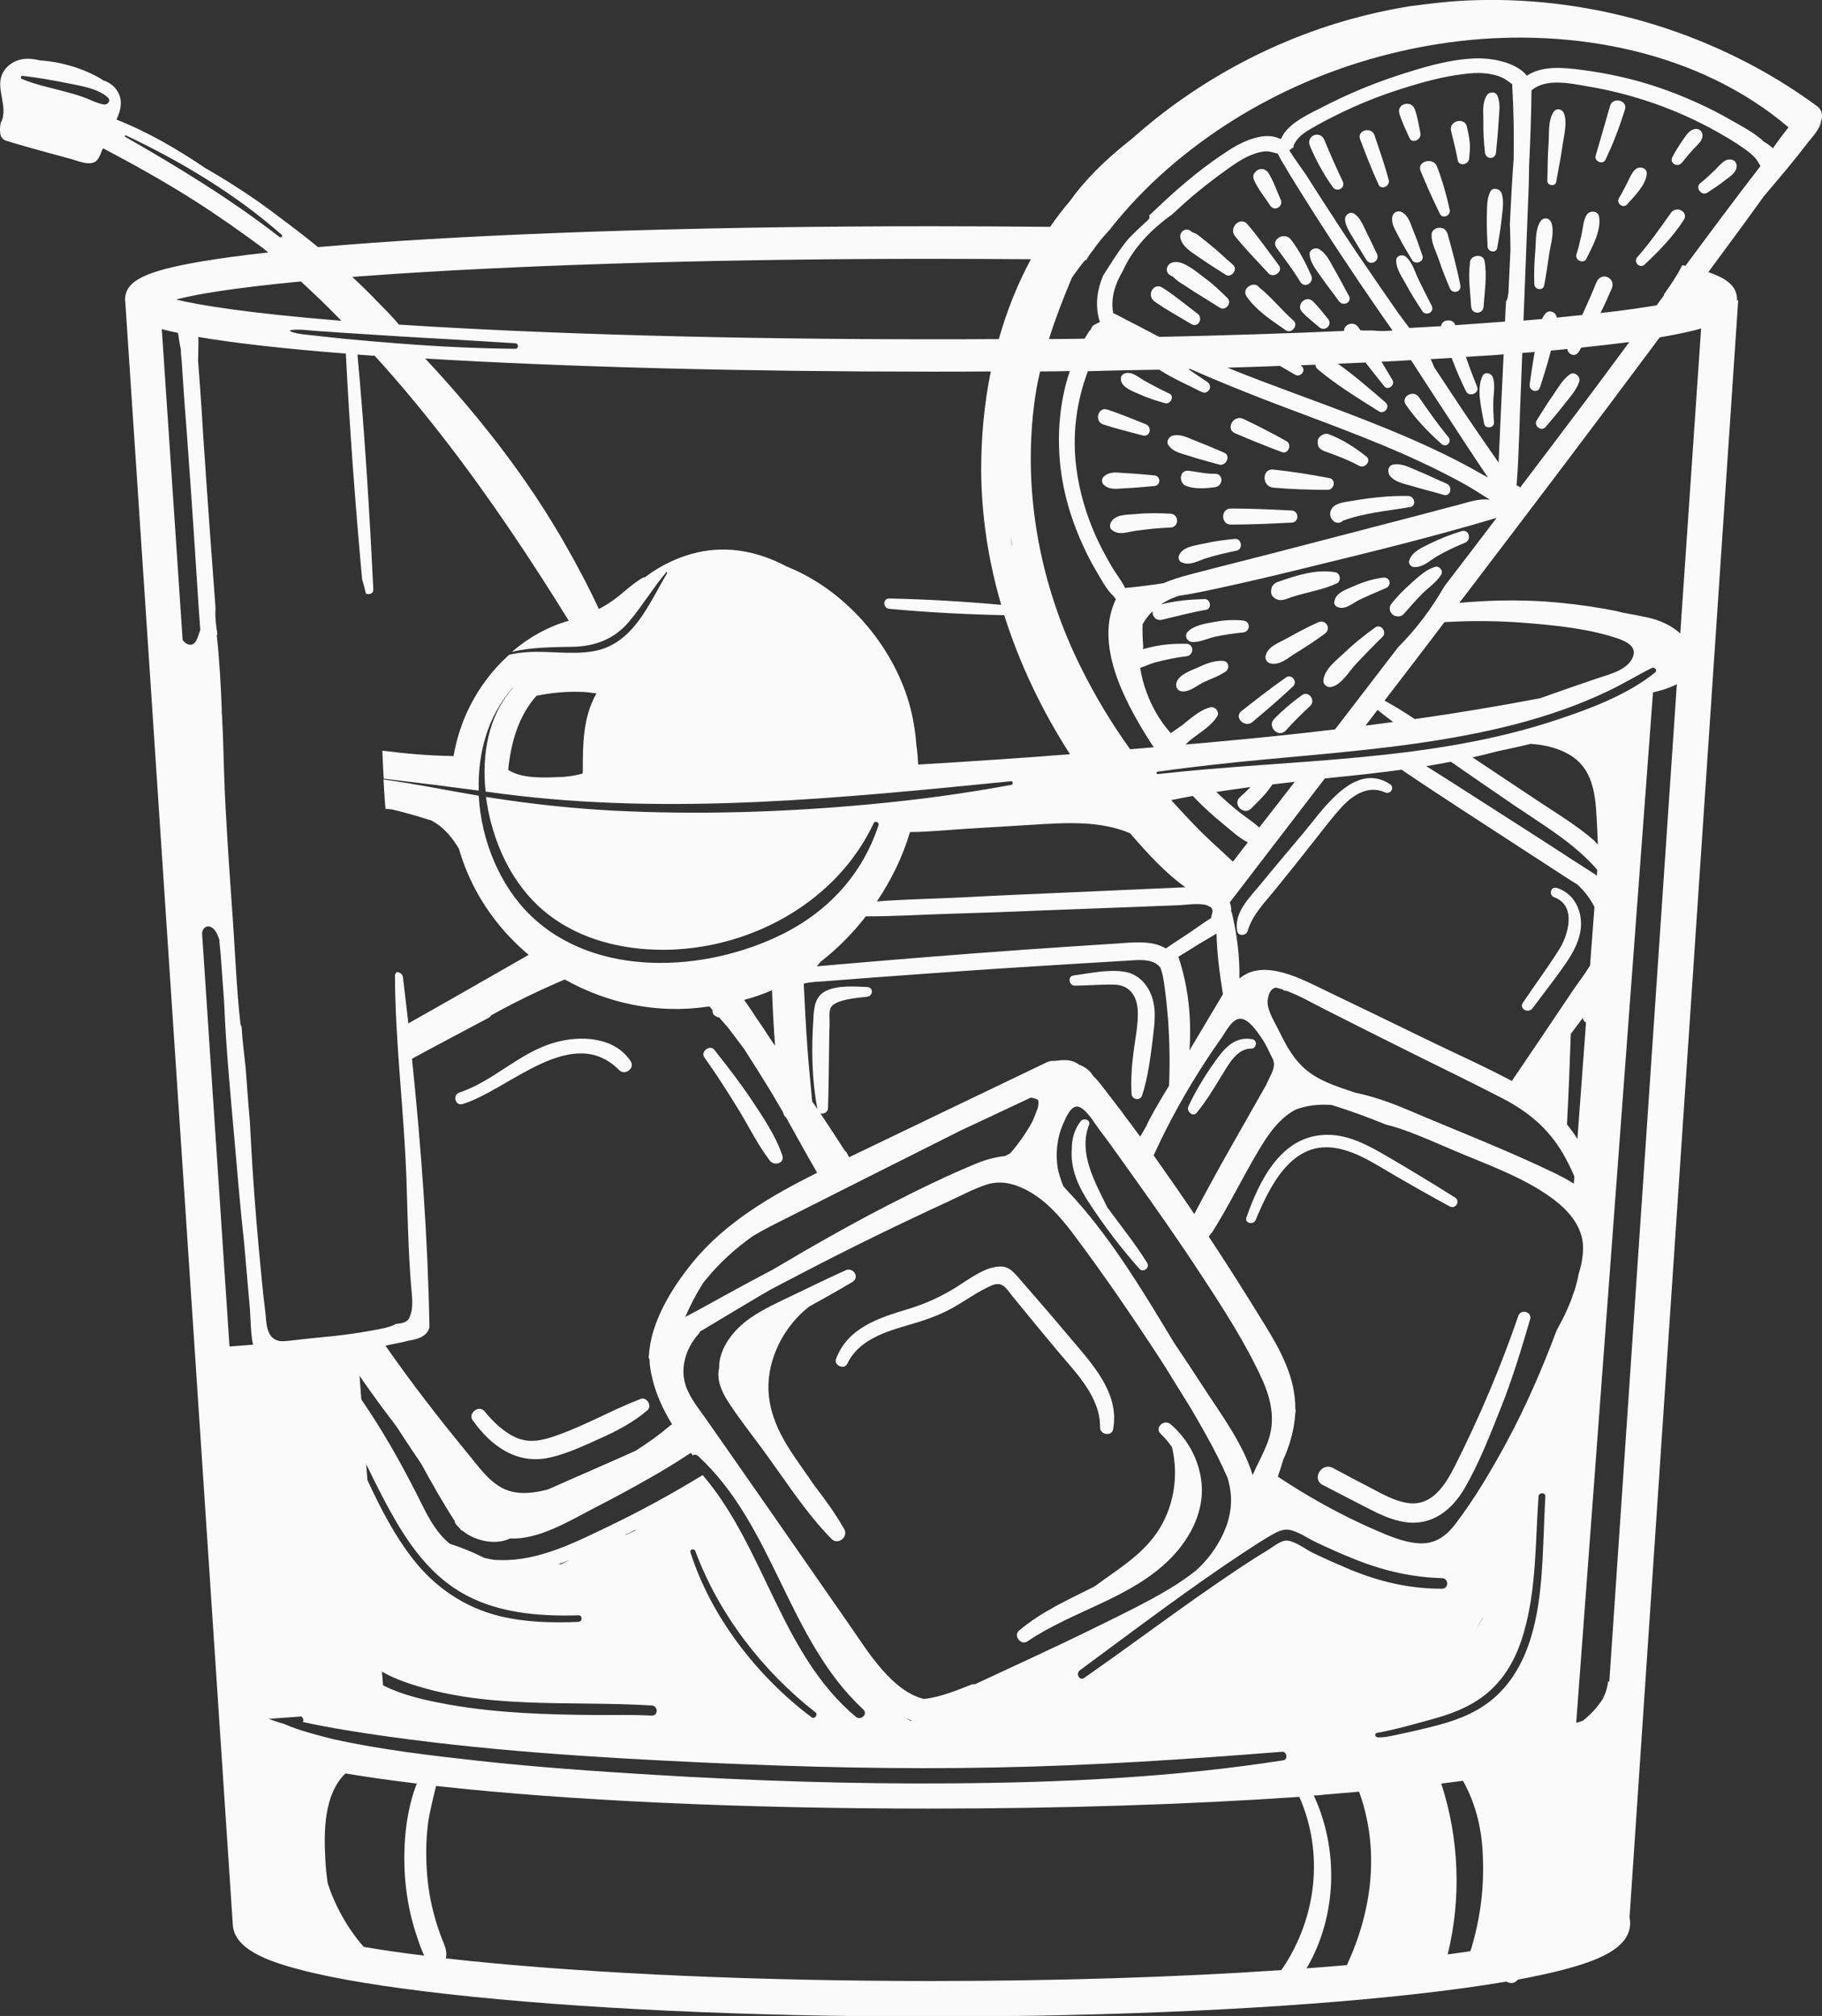 <?xml version="1.0" encoding="UTF-8"?> <svg xmlns="http://www.w3.org/2000/svg" width="141" height="156" viewBox="0 0 141 156" fill="none"><rect x="0" y="0" width="141" height="156" fill="#333333" stroke="none"/><g clip-path="url(#clip0_972_87)"><path d="M30.317 61.192C30.301 61.192 30.301 61.176 30.317 61.176C30.333 61.176 30.333 61.192 30.317 61.192Z" fill="#FAFAFA"></path><path d="M21.364 103.923C21.643 107.689 21.938 111.455 22.218 115.221C22.497 118.956 22.791 122.706 23.071 126.442C23.226 128.563 23.397 130.684 23.552 132.805" stroke="#FAFAFA" stroke-width="12.502" stroke-miterlimit="10"></path><path d="M65.442 98.297C64.077 98.912 62.727 99.573 61.377 100.219C60.26 100.757 59.096 101.279 58.072 101.986C56.8 102.862 55.621 104.323 55.652 105.86C55.45 106.736 55.807 107.612 56.304 108.396C57.095 109.641 58.026 110.809 58.895 111.993C60.648 114.36 62.277 116.973 64.341 119.079C64.837 119.601 65.675 118.94 65.334 118.326C64.666 117.157 63.875 116.051 63.037 114.975C61.47 112.638 59.578 110.517 59.469 107.535C59.391 105.122 60.679 102.601 62.634 101.095C63.751 100.48 64.884 99.85 65.985 99.189C66.544 98.835 66.032 98.036 65.442 98.297Z" fill="#FAFAFA"></path><path d="M90.592 110.21C90.064 109.78 89.32 110.487 89.832 110.963C90.157 111.27 90.452 111.624 90.701 111.993C91.243 114.268 90.825 116.758 89.475 118.679C88.249 120.432 86.387 121.508 84.696 122.768C82.679 123.782 80.6 124.705 78.862 126.18C78.397 126.565 79.002 127.364 79.514 127.01C83.098 124.582 87.659 123.659 90.716 120.462C92.035 119.064 92.997 117.296 93.012 115.344C93.012 113.392 92.081 111.486 90.592 110.21Z" fill="#FAFAFA"></path><path d="M60.539 89.397C60.012 87.86 59.066 86.477 58.181 85.14C57.281 83.787 56.288 82.511 55.28 81.236C54.938 80.805 54.194 81.374 54.504 81.82C55.419 83.095 56.273 84.433 57.095 85.77C57.917 87.107 58.616 88.552 59.562 89.797C59.903 90.258 60.757 90.028 60.539 89.397Z" fill="#FAFAFA"></path><path d="M49.57 108.258C47.352 109.103 45.304 110.302 43.054 111.086C41.983 111.47 40.944 111.716 39.858 111.209C38.911 110.763 38.136 109.995 37.484 109.195C37.065 108.688 36.196 109.364 36.569 109.887C37.981 111.885 39.982 113.361 42.542 112.792C43.845 112.5 45.133 111.901 46.359 111.347C47.678 110.763 48.981 110.087 50.082 109.149C50.501 108.811 50.067 108.058 49.57 108.258Z" fill="#FAFAFA"></path><path d="M107.55 60.669C104.819 58.901 102.368 62.667 100.925 64.389C99.808 65.726 98.675 67.048 97.574 68.401C96.72 69.446 95.479 70.584 95.743 72.044C95.82 72.474 96.441 72.413 96.55 72.044C96.938 70.737 97.93 69.784 98.768 68.739C99.622 67.694 100.459 66.633 101.297 65.573C102.104 64.573 102.864 63.528 103.718 62.575C104.571 61.607 105.828 60.7 107.177 61.315C107.612 61.515 107.969 60.931 107.55 60.669Z" fill="#FAFAFA"></path><path d="M120.474 68.708C120.008 68.57 119.822 69.262 120.272 69.431C122.01 70.061 121.389 72.305 120.675 73.442C119.791 74.857 118.783 76.209 117.852 77.593C117.541 78.069 118.271 78.453 118.596 78.023C119.31 77.07 120.039 76.132 120.737 75.164C121.343 74.319 121.963 73.442 122.227 72.413C122.63 70.937 122.056 69.2 120.474 68.708Z" fill="#FAFAFA"></path><path d="M112.608 92.672C110.901 91.596 109.179 90.55 107.441 89.536C105.998 88.691 104.4 87.784 102.663 87.814C99.125 87.861 97.465 91.365 96.457 94.209C96.301 94.654 96.984 94.823 97.17 94.409C98.287 91.749 100.009 88.137 103.562 88.875C105.083 89.182 106.417 90.074 107.736 90.842C109.21 91.703 110.699 92.549 112.204 93.363C112.654 93.594 113.027 92.933 112.608 92.672Z" fill="#FAFAFA"></path><path d="M96.922 80.421C95.805 80.206 95.029 80.821 94.377 81.666C93.462 82.865 92.609 84.248 91.973 85.601C91.787 85.985 92.314 86.493 92.624 86.093C93.369 85.171 93.99 84.141 94.61 83.126C95.091 82.342 95.743 81.128 96.829 81.143C97.232 81.159 97.341 80.498 96.922 80.421Z" fill="#FAFAFA"></path><path d="M89.04 76.87C88.668 76.01 87.954 75.333 87.008 75.195C85.751 74.995 84.324 75.318 83.067 75.487C82.602 75.548 82.726 76.271 83.176 76.271C84.2 76.271 85.224 76.163 86.248 76.194C87.427 76.225 87.985 77.085 88.047 78.177C88.094 79.237 87.861 80.344 87.722 81.405C87.582 82.496 87.504 83.557 87.567 84.648C87.597 85.109 88.249 85.217 88.389 84.756C88.839 83.357 89.009 81.958 89.196 80.513C89.335 79.299 89.552 78.023 89.04 76.87Z" fill="#FAFAFA"></path><path d="M88.777 97.729C87.846 96.222 86.729 94.854 85.689 93.425C84.727 91.457 83.439 89.228 84.277 87.046C84.432 86.646 83.843 86.477 83.626 86.769C83.129 87.415 82.943 88.153 82.943 88.906C82.819 90.443 83.455 91.842 84.324 93.148C85.472 94.885 86.775 96.622 88.171 98.174C88.466 98.528 89.009 98.098 88.777 97.729Z" fill="#FAFAFA"></path><path d="M121.032 8.777C120.893 8.423 120.443 8.331 120.225 8.669C119.776 9.33 119.9 10.36 119.838 11.144C119.76 12.097 119.776 13.034 119.744 13.988C119.729 14.372 120.365 14.464 120.427 14.08C120.582 13.204 120.768 12.328 120.893 11.436C120.986 10.652 121.327 9.53 121.032 8.777Z" fill="#FAFAFA"></path><path d="M124.601 8.177C124.244 9.469 123.856 10.76 123.484 12.051C123.359 12.481 124.042 12.789 124.244 12.358C124.849 11.098 125.33 9.822 125.749 8.485C125.997 7.778 124.818 7.455 124.601 8.177Z" fill="#FAFAFA"></path><path d="M126.571 13.096C126.261 13.357 126.09 13.834 125.904 14.187C125.702 14.572 125.516 14.971 125.283 15.34C125.051 15.725 125.609 16.17 125.919 15.817C126.478 15.171 127.362 14.341 127.44 13.45C127.471 12.973 126.881 12.835 126.571 13.096Z" fill="#FAFAFA"></path><path d="M131.753 10.452C131.738 10.206 131.551 9.976 131.272 9.976C130.745 9.991 130.465 10.498 130.186 10.898C129.907 11.298 129.659 11.713 129.426 12.143C129.162 12.65 129.845 13.004 130.171 12.573C130.45 12.22 130.745 11.882 131.039 11.543C131.319 11.236 131.784 10.913 131.753 10.452Z" fill="#FAFAFA"></path><path d="M129.317 16.462C128.479 17.631 127.673 18.814 126.711 19.89C126.369 20.274 126.897 20.828 127.285 20.459C128.386 19.429 129.472 18.307 130.295 17.031C130.714 16.416 129.752 15.878 129.317 16.462Z" fill="#FAFAFA"></path><path d="M134.391 12.804C134.36 12.527 134.204 12.374 133.925 12.343C133.429 12.281 133.041 12.85 132.715 13.158C132.343 13.511 131.97 13.865 131.567 14.187C131.164 14.525 131.691 15.202 132.125 14.91C132.575 14.618 133.025 14.326 133.444 13.988C133.817 13.711 134.437 13.342 134.391 12.804Z" fill="#FAFAFA"></path><path d="M123.747 16.754C123.67 16.293 123.003 16.262 122.785 16.631C122.522 17.077 122.506 17.631 122.398 18.122C122.273 18.645 122.165 19.183 121.994 19.69C121.855 20.136 122.568 20.459 122.77 20.013C123.235 19.075 123.934 17.83 123.747 16.754Z" fill="#FAFAFA"></path><path d="M120.055 17.231C119.915 16.847 119.434 16.785 119.217 17.123C118.798 17.738 118.876 18.66 118.814 19.383C118.736 20.259 118.705 21.12 118.736 21.996C118.752 22.411 119.403 22.534 119.496 22.104C119.651 21.289 119.776 20.489 119.884 19.675C119.993 18.922 120.319 17.953 120.055 17.231Z" fill="#FAFAFA"></path><path d="M121.482 28.974C120.924 29.374 120.567 30.019 120.179 30.588C119.729 31.218 119.341 31.879 118.922 32.525C118.658 32.94 119.279 33.432 119.605 33.047C120.07 32.494 120.551 31.941 121.001 31.357C121.436 30.803 121.994 30.204 122.211 29.543C122.351 29.143 121.839 28.713 121.482 28.974Z" fill="#FAFAFA"></path><path d="M103.904 14.018C103.407 12.973 102.926 11.897 102.492 10.836C102.166 10.037 101.033 10.498 101.375 11.298C101.856 12.435 102.414 13.45 103.128 14.464C103.469 14.941 104.152 14.541 103.904 14.018Z" fill="#FAFAFA"></path><path d="M107.472 13.941C107.162 12.758 106.758 11.62 106.371 10.468C106.122 9.761 104.99 10.083 105.254 10.775C105.703 11.959 106.153 13.127 106.681 14.28C106.867 14.741 107.596 14.403 107.472 13.941Z" fill="#FAFAFA"></path><path d="M115.866 7.378C115.711 7.055 115.23 7.101 115.059 7.378C114.687 7.962 114.795 8.731 114.795 9.407C114.78 10.222 114.826 10.99 114.919 11.805C114.981 12.358 115.726 12.358 115.773 11.805C115.85 11.006 115.928 10.222 115.974 9.407C116.005 8.715 116.161 8.024 115.866 7.378Z" fill="#FAFAFA"></path><path d="M113.74 11.021C113.694 10.606 113.616 10.206 113.523 9.807C113.352 9.023 112.096 9.345 112.297 10.145C112.483 10.883 112.67 11.636 112.809 12.389C112.902 12.912 113.663 12.742 113.694 12.266C113.725 11.836 113.787 11.436 113.74 11.021Z" fill="#FAFAFA"></path><path d="M112.189 16.232C111.94 15.079 111.63 14.003 111.211 12.896C110.916 12.112 109.629 12.481 109.939 13.234C110.404 14.357 110.885 15.448 111.428 16.539C111.646 16.985 112.282 16.677 112.189 16.232Z" fill="#FAFAFA"></path><path d="M109.924 10.314C109.799 9.684 109.706 9.069 109.489 8.454C109.225 7.716 108.077 8.008 108.294 8.777C108.481 9.438 108.791 10.037 109.07 10.668C109.287 11.175 110.017 10.79 109.924 10.314Z" fill="#FAFAFA"></path><path d="M116.207 14.956C116.083 14.602 115.509 14.449 115.323 14.848C115.028 15.448 115.09 16.14 115.059 16.8C115.043 17.569 115.09 18.322 115.121 19.091C115.137 19.49 115.788 19.629 115.866 19.183C115.99 18.476 116.114 17.8 116.192 17.077C116.254 16.401 116.424 15.602 116.207 14.956Z" fill="#FAFAFA"></path><path d="M110.079 19.782C109.861 19.137 109.644 18.507 109.381 17.876C109.163 17.354 109.024 16.693 108.481 16.416C108.217 16.278 107.86 16.385 107.767 16.708C107.612 17.308 108 17.815 108.263 18.353C108.574 18.968 108.931 19.536 109.287 20.136C109.536 20.52 110.234 20.259 110.079 19.782Z" fill="#FAFAFA"></path><path d="M113.011 22.073C112.747 20.72 112.39 19.414 112.018 18.076C111.956 17.892 111.785 17.677 111.584 17.646C111.553 17.646 111.522 17.631 111.491 17.631C111.118 17.569 110.73 17.861 110.792 18.23C110.761 18.799 111.18 19.567 111.351 20.105C111.599 20.858 111.894 21.581 112.204 22.319C112.406 22.78 113.12 22.611 113.011 22.073Z" fill="#FAFAFA"></path><path d="M114.888 20.198C114.764 19.537 113.694 19.767 113.756 20.367C113.601 21.458 113.787 22.626 113.849 23.733C113.895 24.348 114.764 24.348 114.811 23.733C114.888 22.58 115.09 21.335 114.888 20.198Z" fill="#FAFAFA"></path><path d="M110.792 23.656C110.451 22.995 110.125 22.334 109.799 21.673C109.505 21.074 109.318 20.32 108.806 19.875C108.527 19.629 108.031 19.782 108.046 20.182C108.062 20.858 108.527 21.473 108.838 22.057C109.21 22.749 109.629 23.41 110.063 24.071C110.373 24.517 111.041 24.132 110.792 23.656Z" fill="#FAFAFA"></path><path d="M106.557 19.644C106.293 19.075 106.014 18.507 105.734 17.938C105.486 17.446 105.285 16.862 104.804 16.539C104.493 16.339 104.105 16.601 104.09 16.939C104.09 17.508 104.493 18.015 104.757 18.491C105.083 19.029 105.409 19.567 105.734 20.105C106.076 20.628 106.805 20.182 106.557 19.644Z" fill="#FAFAFA"></path><path d="M115.571 30.88C115.602 30.327 115.711 29.727 115.524 29.189C115.416 28.882 114.919 28.728 114.733 29.082C114.221 30.127 114.671 31.71 114.857 32.802C114.935 33.217 115.649 33.124 115.618 32.694C115.571 32.095 115.54 31.495 115.571 30.88Z" fill="#FAFAFA"></path><path d="M112.096 33.831C111.273 32.848 110.544 31.787 109.799 30.727C109.381 30.127 108.372 30.696 108.791 31.311C109.567 32.448 110.544 33.447 111.553 34.354C111.925 34.677 112.39 34.2 112.096 33.831Z" fill="#FAFAFA"></path><path d="M104.385 22.887C104.012 22.226 103.671 21.535 103.283 20.874C102.957 20.305 102.663 19.613 102.073 19.275C101.778 19.106 101.313 19.321 101.344 19.69C101.406 20.366 101.887 20.92 102.259 21.458C102.694 22.088 103.175 22.688 103.624 23.318C103.966 23.748 104.664 23.379 104.385 22.887Z" fill="#FAFAFA"></path><path d="M101.468 21.304C101.033 20.336 100.568 19.413 99.916 18.553C99.42 17.892 98.303 18.522 98.799 19.198C99.42 20.044 100.072 20.889 100.615 21.796C100.956 22.365 101.732 21.873 101.468 21.304Z" fill="#FAFAFA"></path><path d="M99.11 15.448C98.799 14.756 98.567 14.034 98.163 13.388C98.055 13.219 97.837 13.065 97.62 13.081C97.356 13.096 97.248 13.188 97.077 13.388C96.938 13.572 96.984 13.819 97.077 14.003C97.403 14.695 97.884 15.279 98.303 15.909C98.629 16.416 99.342 15.97 99.11 15.448Z" fill="#FAFAFA"></path><path d="M98.97 20.536C98.163 19.46 97.403 18.368 96.534 17.354C95.976 16.693 95.045 17.646 95.588 18.291C96.394 19.291 97.294 20.197 98.163 21.15C98.551 21.566 99.327 20.997 98.97 20.536Z" fill="#FAFAFA"></path><path d="M95.417 20.489C94.859 20.013 94.331 19.49 93.757 19.029C93.509 18.814 93.245 18.614 92.997 18.414C92.857 18.307 92.717 18.184 92.562 18.092C92.5 18.061 92.345 17.999 92.237 17.953C92.05 17.769 91.802 17.677 91.554 17.861C91.181 18.138 91.352 18.599 91.569 18.906C91.911 19.383 92.516 19.706 92.981 20.044C93.586 20.474 94.222 20.843 94.843 21.258C95.277 21.55 95.836 20.843 95.417 20.489Z" fill="#FAFAFA"></path><path d="M94.983 23.056C94.44 22.534 93.928 22.027 93.323 21.581C92.764 21.166 92.112 20.597 91.445 20.351C91.088 20.228 90.561 20.213 90.359 20.613C90.189 20.951 90.375 21.258 90.716 21.381H90.731C90.871 21.504 91.135 21.75 91.259 21.827C91.616 22.042 91.957 22.273 92.299 22.503C92.997 22.949 93.71 23.364 94.393 23.81C94.859 24.102 95.371 23.425 94.983 23.056Z" fill="#FAFAFA"></path><path d="M92.671 24.271C91.771 23.594 90.902 22.857 89.956 22.257C89.273 21.827 88.699 22.857 89.335 23.318C90.251 23.979 91.243 24.501 92.205 25.085C92.733 25.393 93.136 24.624 92.671 24.271Z" fill="#FAFAFA"></path><path d="M100.103 24.809C99.187 24.009 98.411 23.01 97.45 22.242C97.077 21.688 96.053 22.303 96.457 22.918C97.186 24.009 98.442 24.824 99.513 25.562C99.963 25.854 100.506 25.162 100.103 24.809Z" fill="#FAFAFA"></path><path d="M102.756 24.655C102.383 24.209 102.026 23.733 101.608 23.318C101.065 22.795 100.258 23.594 100.77 24.148C101.173 24.578 101.639 24.932 102.088 25.316C102.554 25.716 103.159 25.116 102.756 24.655Z" fill="#FAFAFA"></path><path d="M111.925 37.413C111.196 37.105 110.498 36.752 109.768 36.46C109.117 36.199 108.527 35.83 107.813 35.953C107.379 36.029 107.348 36.567 107.581 36.844C108.031 37.367 108.806 37.459 109.443 37.659C110.187 37.889 110.947 38.058 111.692 38.289C112.266 38.489 112.468 37.628 111.925 37.413Z" fill="#FAFAFA"></path><path d="M108.993 38.381C107.55 38.351 106.122 38.504 104.695 38.75C104.198 38.843 103.485 38.873 103.128 39.273C102.849 39.596 102.88 40.041 103.19 40.318C103.392 40.502 103.733 40.502 103.904 40.303C105.533 39.688 107.41 39.534 109.101 39.242C109.644 39.181 109.489 38.397 108.993 38.381Z" fill="#FAFAFA"></path><path d="M105.734 35.322C104.819 34.6 103.935 34.031 102.833 33.601C102.616 33.509 102.321 33.616 102.166 33.77C101.949 33.97 101.949 34.154 101.995 34.431C102.026 34.661 102.275 34.831 102.476 34.907C103.376 35.23 104.338 35.584 105.176 36.045C105.61 36.291 106.169 35.661 105.734 35.322Z" fill="#FAFAFA"></path><path d="M102.88 36.998C101.437 36.721 99.994 36.491 98.536 36.337C97.636 36.245 97.636 37.659 98.536 37.736C99.947 37.859 101.344 37.905 102.756 37.905C103.268 37.889 103.407 37.09 102.88 36.998Z" fill="#FAFAFA"></path><path d="M99.559 34.139C98.458 33.524 97.356 32.955 96.224 32.417C95.464 32.048 94.812 33.201 95.572 33.524C96.782 34.047 97.977 34.523 99.203 34.984C99.699 35.169 100.009 34.4 99.559 34.139Z" fill="#FAFAFA"></path><path d="M99.947 39.503C98.38 39.426 96.829 39.35 95.262 39.35C94.455 39.35 94.455 40.595 95.262 40.595C96.829 40.595 98.38 40.518 99.947 40.441C100.552 40.426 100.552 39.534 99.947 39.503Z" fill="#FAFAFA"></path><path d="M94.734 35.03C94.052 34.738 93.385 34.446 92.702 34.185C92.081 33.954 91.383 33.524 90.716 33.724C90.437 33.816 90.235 34.17 90.421 34.446C90.809 35.015 91.476 35.092 92.112 35.307C92.857 35.553 93.602 35.737 94.362 35.953C94.874 36.091 95.277 35.261 94.734 35.03Z" fill="#FAFAFA"></path><path d="M90.483 30.45C89.863 30.173 89.258 29.835 88.653 29.512C88.156 29.251 87.613 28.698 87.039 28.897C86.806 28.974 86.713 29.174 86.744 29.405C86.837 30.019 87.691 30.281 88.187 30.511C88.823 30.803 89.49 31.003 90.157 31.203C90.592 31.311 90.918 30.634 90.483 30.45Z" fill="#FAFAFA"></path><path d="M89.32 36.783C88.575 36.721 87.846 36.644 87.101 36.614C86.48 36.583 85.891 36.429 85.41 36.89C85.239 37.044 85.239 37.336 85.41 37.505C85.891 37.966 86.48 37.797 87.101 37.782C87.846 37.751 88.575 37.674 89.32 37.613C89.847 37.567 89.847 36.829 89.32 36.783Z" fill="#FAFAFA"></path><path d="M88.668 32.832C87.691 32.433 86.713 32.033 85.705 31.695C84.975 31.449 84.65 32.602 85.379 32.848C86.387 33.171 87.396 33.432 88.42 33.693C89.009 33.847 89.195 33.048 88.668 32.832Z" fill="#FAFAFA"></path><path d="M95.572 41.701C94.75 41.778 93.943 41.886 93.136 42.07C92.485 42.224 91.585 42.285 91.259 42.931C91.166 43.115 91.197 43.408 91.414 43.5C92.081 43.807 92.64 43.423 93.307 43.208C94.083 42.962 94.889 42.777 95.696 42.608C96.208 42.516 96.1 41.655 95.572 41.701Z" fill="#FAFAFA"></path><path d="M90.576 39.749C89.661 39.703 88.792 39.688 87.877 39.78C87.21 39.842 86.279 39.78 85.953 40.456C85.875 40.626 85.875 40.856 86.015 40.979C86.558 41.471 87.241 41.163 87.908 41.071C88.777 40.948 89.692 40.856 90.561 40.825C91.275 40.81 91.259 39.78 90.576 39.749Z" fill="#FAFAFA"></path><path d="M94.005 36.66C93.307 36.675 92.655 36.506 91.973 36.429C91.243 36.352 91.197 37.413 91.817 37.613C92.5 37.859 93.307 37.797 94.005 37.705C94.672 37.628 94.719 36.644 94.005 36.66Z" fill="#FAFAFA"></path><path d="M113.104 41.102C112.297 41.348 111.506 41.655 110.746 42.024C110.11 42.347 109.287 42.654 109.055 43.377C108.977 43.638 109.194 43.869 109.443 43.884C110.11 43.915 110.653 43.377 111.196 43.054C111.894 42.654 112.608 42.301 113.352 42.009C113.911 41.794 113.709 40.933 113.104 41.102Z" fill="#FAFAFA"></path><path d="M111.041 43.869C110.358 44.069 109.768 44.637 109.241 45.098C108.667 45.606 108.108 46.159 107.643 46.774C107.519 46.928 107.519 47.25 107.643 47.404C107.705 47.496 107.767 47.573 107.86 47.619C108.108 47.727 108.419 47.742 108.62 47.527C109.101 46.989 109.567 46.436 110.079 45.928C110.56 45.452 111.165 45.052 111.522 44.483C111.723 44.176 111.397 43.761 111.041 43.869Z" fill="#FAFAFA"></path><path d="M107.022 44.699C106.2 44.806 105.486 45.037 104.726 45.375C104.105 45.652 103.345 45.867 103.252 46.605C103.237 46.789 103.392 46.943 103.547 46.989C104.121 47.204 104.695 46.666 105.191 46.42C105.859 46.098 106.557 45.806 107.239 45.514C107.751 45.298 107.565 44.622 107.022 44.699Z" fill="#FAFAFA"></path><path d="M103.345 44.284C101.856 44.022 100.32 44.53 98.908 45.022C98.675 45.098 98.442 45.283 98.396 45.529C98.334 45.867 98.349 46.082 98.66 46.297C99.125 46.62 99.622 46.297 100.103 46.159C101.22 45.806 102.399 45.636 103.454 45.145C103.811 44.975 103.733 44.361 103.345 44.284Z" fill="#FAFAFA"></path><path d="M101.995 48.157C101.173 48.541 100.397 48.941 99.606 49.387C99.001 49.74 98.117 50.002 97.946 50.74C97.884 50.986 98.023 51.247 98.272 51.324C99.016 51.539 99.668 50.909 100.273 50.54C101.049 50.063 101.778 49.587 102.507 49.049C103.066 48.664 102.616 47.881 101.995 48.157Z" fill="#FAFAFA"></path><path d="M106.417 48.557C105.595 49.156 104.804 49.771 104.074 50.478C103.469 51.062 102.461 51.785 102.414 52.676C102.399 53.014 102.74 53.23 103.05 53.153C103.842 52.968 104.416 51.923 104.959 51.354C105.626 50.647 106.293 49.956 106.991 49.279C107.364 48.926 106.867 48.234 106.417 48.557Z" fill="#FAFAFA"></path><path d="M99.528 52.415C98.349 53.245 97.201 54.136 96.069 55.028C95.464 55.505 96.332 56.365 96.922 55.873C97.993 54.967 99.047 54.075 100.072 53.107C100.444 52.769 99.963 52.123 99.528 52.415Z" fill="#FAFAFA"></path><path d="M96.193 48.019C95.417 47.942 94.672 47.988 93.897 48.142C93.214 48.265 92.423 48.388 91.926 48.88C91.616 49.172 91.864 49.664 92.267 49.679C92.873 49.71 93.478 49.387 94.067 49.264C94.765 49.11 95.479 49.018 96.193 48.941C96.782 48.88 96.798 48.065 96.193 48.019Z" fill="#FAFAFA"></path><path d="M94.626 51.139C93.943 51.108 93.307 51.37 92.702 51.646C92.159 51.892 91.321 52.169 91.073 52.738C90.918 53.091 91.088 53.491 91.523 53.506C92.112 53.522 92.624 53.045 93.136 52.799C93.71 52.523 94.331 52.323 94.843 51.969C95.2 51.708 95.091 51.155 94.626 51.139Z" fill="#FAFAFA"></path><path d="M100.77 53.783C99.994 54.336 99.265 54.951 98.598 55.643C98.039 56.227 98.939 57.134 99.498 56.534C100.103 55.873 100.739 55.228 101.406 54.613C101.84 54.198 101.266 53.429 100.77 53.783Z" fill="#FAFAFA"></path><path d="M140.612 8.208C133.056 2.659 123.561 -0.277 114.159 0.015C112.592 0.061 111.056 0.215 109.52 0.43C109.148 0.461 108.791 0.538 108.419 0.599C101.545 1.814 95.06 4.765 89.568 9.084C88.87 9.637 88.203 10.206 87.535 10.79C87.442 10.867 87.334 10.944 87.241 11.021C85.596 12.343 84.013 13.849 82.788 15.571C82.245 16.201 81.748 16.862 81.267 17.553C78.227 17.523 75.139 17.507 72.005 17.507C55.652 17.507 40.261 17.968 28.687 18.799C27.244 18.906 25.879 19.014 24.607 19.121C23.676 18.353 22.714 17.615 21.736 16.893C20.604 16.016 19.425 15.186 18.215 14.418C17.454 13.926 16.663 13.45 15.856 12.988C13.731 11.543 11.434 10.206 9.014 9.253C9.076 9.115 9.138 8.977 9.185 8.838C9.371 8.331 9.418 7.793 9.231 7.332C8.983 6.732 8.518 6.394 7.975 6.21C7.897 6.164 7.82 6.102 7.742 6.056C6.377 5.272 4.717 4.78 3.087 4.673C2.188 4.442 1.241 4.473 0.512 5.226C-0.528 6.317 0.419 7.685 0.248 8.9C0.233 8.977 0.217 9.053 0.202 9.146C0.171 9.253 0.14 9.361 0.078 9.453C0.047 9.53 0.031 9.591 0.031 9.668C0.016 9.745 0 9.837 0 9.96C0 10.068 0 10.175 0.016 10.283C0.031 10.575 0.217 10.821 0.496 10.898C1.598 11.236 2.715 11.543 3.832 11.851C4.344 11.989 4.856 12.128 5.368 12.266C5.818 12.389 6.408 12.635 6.889 12.635C6.997 12.635 7.106 12.619 7.183 12.589C7.323 12.558 7.447 12.481 7.525 12.373C7.68 12.189 7.773 11.959 7.866 11.697C7.897 11.62 7.944 11.543 7.975 11.482C7.99 11.482 8.006 11.482 8.021 11.497C10.442 12.773 12.831 14.11 15.143 15.586C16.927 16.724 18.665 17.953 20.371 19.214C20.495 19.321 20.635 19.429 20.759 19.536C18.742 19.752 16.989 19.997 15.53 20.243C11.295 20.966 9.743 21.719 9.681 23.102H9.666L9.681 23.225C9.681 23.287 9.681 23.348 9.697 23.395L18.013 148.898C18.09 150.804 20.65 151.742 23.164 152.403C25.879 153.125 29.758 153.756 34.66 154.309C44.668 155.431 57.948 156.046 72.082 156.046C86.217 156.046 99.498 155.431 109.505 154.309C112.173 154.017 114.547 153.679 116.579 153.341C116.859 153.51 117.216 153.51 117.464 153.187C118.798 152.941 119.977 152.68 121.001 152.418C123.546 151.742 126.152 150.789 126.152 148.822C126.152 148.668 126.137 148.514 126.106 148.376L134.515 23.241H134.422C134.422 23.21 134.422 23.179 134.422 23.164C134.422 22.242 133.786 21.596 132.203 21.058C133.646 19.106 135.089 17.154 136.501 15.186C136.609 15.063 136.718 14.925 136.826 14.802C137.882 13.557 138.937 12.312 139.929 11.005C140.271 10.56 140.845 9.991 140.922 9.392C141.078 9.007 141.031 8.515 140.612 8.208ZM8.037 8.085C7.463 7.993 6.92 7.67 6.361 7.486C5.834 7.301 5.306 7.163 4.779 7.024C3.739 6.748 2.653 6.517 1.676 6.102C1.567 6.056 1.614 5.856 1.738 5.872C2.901 5.995 4.08 6.21 5.229 6.44C6.221 6.64 7.587 6.84 8.347 7.547C8.611 7.793 8.332 8.131 8.037 8.085ZM80.492 28.744C81.267 28.744 82.028 28.728 82.788 28.713C81.966 31.157 81.779 33.862 82.09 36.337C82.322 38.181 82.834 39.949 83.564 41.655C83.936 42.516 84.339 43.361 84.82 44.161C85.208 44.806 85.627 45.652 86.217 46.174C86.248 46.251 86.294 46.313 86.356 46.359C84.696 49.833 86.961 54.121 88.808 57.088C88.963 57.334 89.118 57.58 89.289 57.825C88.683 57.872 88.063 57.933 87.458 57.979C85.999 55.95 84.712 53.798 83.61 51.569C80.538 45.36 79.173 38.335 80.011 31.449C80.119 30.542 80.274 29.635 80.492 28.744ZM100.087 11.297C100.351 10.698 100.754 10.375 101.375 10.006C102.104 9.576 102.864 9.176 103.624 8.807C105.191 8.039 106.805 7.393 108.465 6.871C110.063 6.363 111.708 5.902 113.383 5.718C114.221 5.61 115.09 5.61 115.912 5.872C116.378 6.025 116.704 6.271 117.045 6.533C117.029 6.579 117.029 6.609 117.029 6.655C117.138 8.546 117.169 10.421 117.138 12.297C117.014 13.972 116.921 15.663 116.843 17.354C116.843 17.477 116.859 17.6 116.859 17.723C116.874 18.261 116.89 18.799 116.89 19.352C116.843 20.228 116.812 21.089 116.766 21.965C116.75 22.195 116.75 22.411 116.735 22.641C116.719 22.78 116.688 22.903 116.673 23.041C116.642 23.148 116.61 23.241 116.548 23.318C116.517 23.84 116.486 24.363 116.471 24.886C115.478 24.962 114.423 25.039 113.29 25.116C113.073 25.131 112.856 25.147 112.623 25.162C112.608 25.131 112.592 25.085 112.577 25.055C112.468 24.824 112.173 24.762 111.956 24.809C111.925 24.809 111.909 24.824 111.878 24.824C111.723 24.855 111.568 25.008 111.537 25.162C111.537 25.193 111.522 25.224 111.522 25.239C110.73 25.285 109.924 25.331 109.101 25.377C109.086 25.377 109.086 25.377 109.07 25.377C108.775 24.993 108.496 24.624 108.217 24.24C107.208 22.795 106.215 21.35 105.222 19.89C104.261 18.476 103.33 17.046 102.399 15.601C101.949 14.91 101.499 14.203 101.049 13.496C100.94 13.326 100.118 12.204 99.777 11.636C99.885 11.543 99.994 11.467 100.103 11.39C100.134 11.374 100.118 11.328 100.087 11.297ZM68.312 129.254C67.304 128.117 66.482 126.81 65.613 125.565C64.589 124.09 63.549 122.599 62.525 121.123C60.493 118.203 58.46 115.267 56.412 112.346C55.854 111.547 55.295 110.748 54.737 109.948C54.225 109.211 53.62 108.473 53.232 107.643C52.518 106.136 52.984 104.415 54.07 103.216C54.116 103.17 54.147 103.108 54.163 103.047C55.342 102.34 56.521 101.633 57.7 100.926C58.352 100.541 58.988 100.157 59.639 99.788C60.462 99.358 61.284 98.927 62.106 98.497C65.83 96.56 69.6 94.716 73.417 92.963C74.379 92.518 75.341 91.995 76.334 91.672C77.327 91.35 78.288 91.534 79.219 91.98C80.817 92.733 82.028 94.116 83.067 95.5C85.456 98.681 87.722 102.002 89.894 105.337C89.987 105.475 90.064 105.614 90.157 105.752C90.84 106.859 91.523 107.95 92.205 109.057C92.624 109.779 93.043 110.502 93.447 111.24C94.005 112.254 94.533 113.284 94.998 114.36C95.184 114.99 95.293 115.636 95.262 116.312C95.215 117.588 94.703 118.802 94.005 119.847C93.586 120.478 93.105 121.031 92.562 121.523C91.911 122.045 91.228 122.507 90.514 122.937C88.699 124.028 86.775 124.95 84.867 125.888C81.764 127.425 78.599 128.855 75.449 130.33C75.372 130.315 75.279 130.33 75.17 130.361C73.991 130.822 72.734 131.345 71.493 131.468C70.205 131.145 69.181 130.223 68.312 129.254ZM70.546 133.128C70.516 133.143 70.5 133.143 70.469 133.159C70.345 133.097 70.221 133.036 70.081 132.974C70.081 132.974 70.081 132.974 70.097 132.974C70.252 133.036 70.391 133.082 70.546 133.128ZM54.38 114.145C52.037 115.574 49.632 116.896 47.166 118.08C44.544 119.34 41.704 120.8 38.71 120.723C38.555 120.723 38.4 120.708 38.26 120.708C37.996 120.662 37.732 120.616 37.484 120.554C36.631 120.124 35.731 119.755 34.816 119.463C33.854 118.695 33.233 117.588 32.69 116.496C31.449 113.991 30.114 111.547 28.579 109.211C27.601 107.72 26.562 106.244 25.429 104.83C25.832 104.768 26.22 104.722 26.624 104.661C27.896 106.628 29.261 108.534 30.689 110.394C30.921 110.748 31.139 111.086 31.371 111.439C31.775 112.054 32.178 112.654 32.597 113.269C33.419 114.775 34.257 116.266 35.188 117.695C35.188 117.772 35.219 117.864 35.281 117.941C35.374 118.064 35.467 118.172 35.576 118.264C35.576 118.279 35.591 118.279 35.591 118.295C35.653 118.387 35.731 118.449 35.824 118.479C36.817 119.263 38.353 119.586 39.486 119.048C41.611 119.171 44.047 117.711 45.754 116.819C47.352 115.989 48.95 115.144 50.517 114.237C51.324 113.776 52.115 113.299 52.891 112.792C53.092 112.669 53.278 112.546 53.465 112.423C53.511 112.485 53.558 112.561 53.604 112.623C53.728 112.546 53.883 112.546 54.023 112.669C59.919 118.095 60.927 126.826 66.807 132.282C67.195 132.636 66.621 133.174 66.233 132.851C60.4 127.963 59.221 119.801 54.38 114.145ZM62.82 132.897C58.631 129.762 55.016 125.12 53.434 120.124C53.356 119.893 53.713 119.801 53.806 120.016C55.621 124.904 58.988 129.285 63.115 132.513C63.332 132.682 63.037 133.051 62.82 132.897ZM25.352 114.068C24.979 111.04 24.56 108.027 24.002 105.03C24.296 104.999 24.576 104.953 24.87 104.922C25.445 107.812 25.832 110.748 26.205 113.653C26.81 118.402 27.43 123.152 27.958 127.917C27.958 127.948 27.958 127.994 27.958 128.025C28.78 129.039 30.006 129.669 31.216 130.115C37.344 132.344 44.062 131.575 50.439 131.975C50.936 132.006 50.951 132.774 50.439 132.759C49.012 132.682 47.584 132.713 46.157 132.713C42.371 132.682 38.539 132.574 34.8 131.914C32.116 131.437 28.144 130.607 26.98 127.779C26.934 127.656 26.965 127.548 27.027 127.487C26.205 123.06 25.895 118.525 25.352 114.068ZM16.679 47.05C16.539 45.083 16.384 43.115 16.244 41.148C16.058 38.612 15.887 36.091 15.717 33.555C15.639 32.294 15.562 31.018 15.468 29.758C15.422 29.143 15.375 28.544 15.329 27.929C15.329 27.898 15.329 27.867 15.329 27.821C15.344 27.622 15.344 27.422 15.344 27.237C15.344 26.868 15.375 26.453 15.344 26.069C15.391 26.084 15.453 26.084 15.499 26.1C18.246 26.561 22.031 26.991 26.763 27.36C27.058 33.186 27.492 38.996 28.02 44.806C28.129 45.175 28.222 45.544 28.315 45.928C28.563 46.051 28.904 45.944 28.889 45.605C28.594 39.534 28.222 33.478 27.663 27.437C28.02 27.468 28.361 27.483 28.734 27.514C28.827 27.514 28.904 27.529 28.997 27.529C32.799 31.71 36.227 36.229 39.392 40.887C40.99 43.238 42.526 45.621 44.016 48.034C42.387 48.495 40.897 49.341 39.61 50.447C41.115 50.078 42.79 50.078 44.404 50.048C46.111 50.002 47.584 49.417 48.686 48.096C49.71 46.881 50.532 45.498 51.556 44.284C51.587 44.237 51.649 44.299 51.634 44.345C50.191 46.743 49.012 49.879 45.878 50.401C44.218 50.678 42.495 50.355 40.82 50.463C40.339 50.493 39.858 50.555 39.408 50.663C37.996 51.923 36.864 53.506 36.103 55.197C35.622 56.273 35.297 57.38 35.095 58.517C35.048 58.517 35.002 58.502 34.955 58.502C33.156 58.471 31.356 58.317 29.587 58.087C29.618 58.809 29.649 59.532 29.696 60.254C32.147 60.546 34.598 60.853 37.05 61.176C36.957 58.271 37.763 55.382 39.656 53.245C39.656 53.245 39.672 53.245 39.672 53.26C37.763 55.412 37.282 58.425 37.577 61.253C38.043 61.315 38.493 61.376 38.958 61.438C52.006 63.113 65.225 61.745 78.242 60.454C78.397 60.438 78.428 60.7 78.273 60.731C74.642 61.407 70.996 61.899 67.319 62.237C60.741 62.852 54.07 63.067 47.46 62.729C44.295 62.56 41.146 62.222 38.012 61.73C37.872 61.714 37.748 61.684 37.608 61.668C37.701 62.344 37.825 63.005 37.996 63.651C38.772 66.618 40.386 69.4 42.961 71.152C45.536 72.92 48.748 73.581 51.851 73.489C58.383 73.289 64.822 69.661 67.614 63.697C67.707 63.482 68.064 63.636 67.987 63.851C66.73 67.694 64.046 70.583 60.415 72.351C54.535 75.225 46.126 75.702 41.099 70.875C38.71 68.585 37.236 65.081 37.05 61.576C34.598 61.161 32.147 60.654 29.68 60.316C29.711 60.9 29.742 61.484 29.789 62.083C29.804 62.252 29.82 62.421 29.835 62.59C30.006 62.606 30.177 62.621 30.347 62.637C31.387 62.883 32.411 63.19 33.404 63.497C33.636 63.636 33.869 63.774 34.071 63.943C34.66 64.42 35.126 65.019 35.514 65.68C35.7 66.31 35.917 66.94 36.181 67.555C37.236 70.03 38.88 72.182 40.913 73.888C40.711 73.996 40.525 74.119 40.323 74.226C39.082 74.933 37.825 75.656 36.584 76.363C34.924 77.316 33.264 78.254 31.604 79.191C31.464 78.007 31.325 76.809 31.185 75.625C31.154 75.348 30.89 75.21 30.673 75.225C30.658 75.287 30.627 75.333 30.58 75.394C30.58 75.41 30.564 75.41 30.564 75.425C30.58 80.682 31.263 85.908 31.449 91.15C31.542 93.901 31.588 96.668 31.806 99.404C31.852 100.065 32.038 101.156 31.728 101.833C31.604 102.324 31.139 102.401 30.642 102.447C30.114 102.739 29.447 102.832 28.889 102.939C27.508 103.201 26.127 103.37 24.731 103.493C23.986 103.569 23.241 103.646 22.497 103.739C22.155 103.769 21.767 103.831 21.442 103.723C20.557 103.4 20.619 102.217 20.526 101.464C20.34 99.973 20.201 98.466 20.061 96.975C19.782 93.947 19.549 90.904 19.394 87.86C19.378 87.491 19.347 87.107 19.332 86.738C19.207 85.355 19.114 83.972 19.006 82.588C18.897 81.543 18.758 80.498 18.695 79.452C18.649 79.376 18.618 79.299 18.602 79.191C18.308 76.501 18.199 73.781 18.013 71.091C17.811 68.308 17.625 65.542 17.47 62.76C17.361 60.807 17.315 58.871 17.253 56.919C17.222 56.35 17.206 55.781 17.175 55.228C17.175 55.228 17.16 55.228 17.16 55.212C17.16 55.089 17.16 54.951 17.16 54.813C17.082 52.968 16.989 51.108 16.787 49.279C16.772 49.187 16.787 49.11 16.818 49.033C16.71 48.357 16.632 47.711 16.679 47.05ZM77.482 46.804C74.612 46.543 71.71 46.374 68.824 46.313C68.297 46.297 68.312 47.066 68.824 47.112C71.772 47.389 74.751 47.542 77.715 47.604C78.909 51.385 80.647 55.013 82.803 58.363C78.894 58.671 74.968 58.932 71.058 59.163C71.028 58.671 70.996 58.179 70.919 57.687C70.841 56.58 70.655 55.474 70.345 54.382C69.011 49.833 65.38 45.636 60.881 43.838C58.771 42.716 56.397 42.193 53.977 42.746C52.487 43.085 51.106 43.761 49.912 44.668C49.834 44.668 49.757 44.699 49.679 44.745C48.81 45.252 48.127 46.005 47.29 46.559C46.979 46.774 46.669 46.958 46.343 47.127C45.521 45.344 44.59 43.607 43.628 41.932C41.471 38.181 38.927 34.677 36.134 31.372C35.095 30.142 34.009 28.928 32.907 27.744C43.876 28.405 57.576 28.759 72.036 28.759C73.588 28.759 75.139 28.759 76.675 28.744C76.163 31.249 75.93 33.816 75.93 36.337C75.946 39.903 76.489 43.423 77.482 46.804ZM78.18 41.455C78.227 41.671 78.273 41.901 78.32 42.116C78.32 42.178 78.32 42.224 78.335 42.285C78.273 42.009 78.227 41.732 78.18 41.455ZM96.813 62.575C97.217 62.175 97.605 61.791 97.977 61.361C98.163 61.146 98.318 60.915 98.474 60.7C99.047 60.638 99.622 60.562 100.196 60.5C99.28 61.684 98.365 62.867 97.45 64.035C96.953 63.574 96.348 63.205 95.836 62.79C95.246 62.314 94.672 61.806 94.129 61.284C95.014 61.146 95.898 61.023 96.782 60.9C96.503 61.176 96.239 61.438 95.945 61.699C95.355 62.252 96.255 63.128 96.813 62.575ZM94.672 63.774C95.246 64.235 95.867 64.835 96.565 65.188C96.177 65.68 95.789 66.187 95.417 66.679C94.424 65.742 93.4 64.85 92.454 63.866C91.833 63.221 91.228 62.575 90.638 61.914C91.197 61.791 91.755 61.699 92.314 61.591C92.361 61.653 92.423 61.699 92.469 61.76C93.152 62.468 93.897 63.144 94.672 63.774ZM91.213 74.103C91.197 74.088 91.197 74.057 91.181 74.042C91.725 73.719 92.252 73.381 92.795 73.043C93.214 72.781 93.695 72.52 94.145 72.243C94.176 73.811 94.393 75.394 94.641 76.932C93.772 78.376 92.919 79.837 92.05 81.282C92.221 78.868 91.973 76.378 91.213 74.103ZM50.269 105.199C50.269 105.783 50.408 106.398 50.548 106.936C50.827 107.996 51.308 109.026 51.867 109.979C51.913 110.056 51.96 110.133 52.006 110.21C51.975 110.24 51.929 110.256 51.898 110.287C51.044 111.009 50.129 111.67 49.182 112.269C47.584 112.977 46.002 113.684 44.404 114.375C43.737 114.667 43.085 114.959 42.418 115.251C41.394 115.528 40.308 115.666 39.33 115.344C37.965 114.883 37.05 113.499 36.181 112.454C33.978 109.779 31.837 107.013 29.835 104.138C29.882 104.123 29.913 104.123 29.959 104.107C29.99 104.107 30.021 104.107 30.052 104.092C30.052 104.092 30.052 104.092 30.068 104.077C30.378 104.015 30.689 103.954 30.999 103.892C31.17 103.862 31.34 103.815 31.495 103.769C32.287 103.646 33.078 103.431 33.233 102.693C33.109 95.761 32.597 88.829 31.883 81.927C33.854 80.851 35.84 79.821 37.81 78.761C37.903 78.715 37.965 78.653 37.996 78.576C39.842 77.546 41.751 76.624 43.706 75.794C47.01 77.654 50.889 78.469 54.737 77.9C54.799 77.9 54.845 77.885 54.907 77.885C54.985 77.977 55.063 78.069 55.14 78.161C55.14 78.192 55.14 78.223 55.14 78.254C55.14 78.407 55.218 78.546 55.357 78.622C55.388 78.638 55.419 78.653 55.45 78.668C55.528 78.715 55.59 78.73 55.652 78.73C55.885 78.991 56.118 79.268 56.35 79.529C56.474 79.698 56.599 79.852 56.723 80.021C57.002 80.405 57.297 80.774 57.576 81.159C58.274 82.235 58.957 83.326 59.624 84.417C59.95 84.971 60.276 85.524 60.602 86.077C60.602 86.093 60.602 86.123 60.617 86.139C60.648 86.293 60.726 86.4 60.834 86.477C61.641 87.906 62.417 89.351 63.239 90.75C59.671 92.533 56.149 94.578 53.62 97.667C52.022 99.619 50.362 102.278 50.222 104.861C50.175 104.999 50.206 105.107 50.269 105.199ZM57.592 77.377C58.321 77.177 59.05 76.932 59.748 76.624C59.795 78.054 59.872 79.499 59.981 80.928C59.686 80.498 59.391 80.052 59.112 79.621C58.6 78.884 58.119 78.115 57.592 77.377ZM54.364 99.358C54.395 99.296 54.442 99.235 54.489 99.189C54.52 99.143 54.551 99.097 54.597 99.05C55.652 97.744 56.893 96.622 58.259 95.653C58.693 95.392 59.143 95.146 59.608 94.9C64.434 92.456 69.274 90.028 74.115 87.599L74.13 87.584C76.008 86.707 77.885 85.816 79.762 84.94C79.964 84.955 80.166 85.017 80.337 85.124C80.383 85.293 80.368 85.493 80.321 85.708C80.197 86.062 80.057 86.4 79.918 86.738C79.902 86.754 79.902 86.769 79.887 86.8C79.406 87.676 78.832 88.506 78.164 89.259C78.04 89.321 77.901 89.382 77.776 89.459C77.032 89.536 76.303 89.736 75.728 89.966C73.308 90.95 70.95 92.118 68.638 93.302C65.628 94.854 62.696 96.53 59.795 98.251C58.057 99.158 56.35 100.096 54.628 101.049C54.116 101.341 53.573 101.617 53.03 101.909C53.418 101.018 53.852 100.172 54.364 99.358ZM65.706 89.551C65.659 89.459 65.613 89.351 65.551 89.244C65.504 89.151 65.442 89.09 65.38 89.044C64.76 88.076 64.123 87.107 63.487 86.154C63.736 86.231 64.061 86.077 64.077 85.77C64.139 83.987 64.139 82.235 64.17 80.451C64.17 80.052 64.185 79.668 64.201 79.268C64.216 78.899 64.139 78.392 64.263 78.038C64.511 77.331 66.451 77.208 67.102 77.131C67.583 77.07 67.614 76.394 67.102 76.378C66.125 76.332 64.884 76.24 63.968 76.655C63.053 77.07 62.991 77.977 62.944 78.853C62.789 81.205 62.82 83.495 63.255 85.816C63.115 85.616 62.991 85.416 62.851 85.232C62.742 83.895 62.587 82.557 62.494 81.205C62.37 79.514 62.277 77.808 62.2 76.117C62.773 75.963 63.456 75.963 63.797 75.933C65.07 75.84 66.342 75.733 67.614 75.64C70.252 75.441 72.905 75.256 75.542 75.072C78.18 74.887 80.833 74.734 83.486 74.564C84.758 74.488 86.031 74.411 87.303 74.334C88.001 74.288 89.009 74.18 89.583 74.657C89.599 74.672 89.599 74.672 89.614 74.672C89.692 74.749 89.77 74.826 89.816 74.918C89.956 75.272 90.018 75.671 90.08 76.055C90.219 76.993 90.313 77.931 90.39 78.868C90.514 80.59 90.545 82.296 90.468 84.018C89.956 84.848 89.459 85.693 88.994 86.554C88.901 86.723 88.808 86.907 88.73 87.107C88.559 87.399 88.404 87.676 88.234 87.953C88.203 87.906 88.171 87.876 88.141 87.83C87.753 87.292 87.365 86.769 86.961 86.246C86.853 86.062 86.713 85.893 86.573 85.724C86.093 85.094 85.627 84.479 85.146 83.864C84.975 83.649 84.774 83.418 84.541 83.188C84.324 82.803 83.905 82.527 83.486 82.373C83.145 82.112 82.726 82.019 82.307 82.035C82.167 82.035 82.028 82.05 81.888 82.066C81.795 82.066 81.686 82.081 81.593 82.096C81.391 82.081 81.19 82.112 81.004 82.204C75.899 84.648 70.795 87.107 65.706 89.551ZM90.219 73.396C89.165 72.735 87.597 72.935 86.418 73.012C83.967 73.166 81.516 73.335 79.064 73.504C74.115 73.857 69.166 74.257 64.232 74.687C63.937 74.718 63.596 74.734 63.208 74.78C63.301 74.657 63.41 74.549 63.503 74.426C64.79 73.427 65.985 72.228 67.009 70.906C69.057 70.921 71.136 70.783 73.184 70.722C75.62 70.645 78.04 70.568 80.461 70.46C82.881 70.368 85.317 70.276 87.737 70.184C88.932 70.138 90.111 70.091 91.306 70.045C91.693 70.03 92.779 69.861 93.385 70.045C93.478 70.107 93.586 70.153 93.695 70.199C93.835 70.322 93.881 70.522 93.772 70.799C93.741 70.875 93.726 70.952 93.741 71.029C93.214 71.352 92.702 71.736 92.221 72.059C91.554 72.52 90.871 72.935 90.219 73.396ZM91.74 68.662C91.709 68.662 91.662 68.662 91.631 68.662L83.005 69.046C80.135 69.169 77.264 69.292 74.379 69.446C72.222 69.553 70.035 69.584 67.862 69.753C68.98 68.093 69.864 66.279 70.422 64.389C71.896 64.374 73.401 64.22 74.86 64.128C76.551 64.02 78.242 63.928 79.933 63.82C82.447 63.666 85.115 63.482 87.458 64.481C88.761 65.987 90.111 67.494 91.74 68.662ZM46.157 53.66C46.157 53.675 46.142 53.691 46.142 53.691C45.102 55.504 45.102 57.641 45.102 59.67C45.102 59.731 45.087 59.808 45.071 59.87C44.512 60.008 43.923 60.116 43.287 60.131C42.092 60.177 40.401 60.269 39.33 59.578C39.532 57.487 40.122 55.397 41.518 53.844C42.62 53.614 43.737 53.506 44.869 53.537C45.304 53.537 45.723 53.598 46.157 53.66ZM44.761 124.997C45.087 124.981 45.087 125.488 44.761 125.504C42.728 125.596 40.649 125.535 38.663 125.058C35.933 124.382 33.667 122.829 31.961 120.647C29.959 118.08 28.656 115.021 27.306 112.07C27.198 111.839 27.539 111.639 27.648 111.87C28.47 113.576 29.292 115.298 30.208 116.958C31.526 119.34 33.14 121.676 35.514 123.121C38.26 124.812 41.596 125.089 44.761 124.997ZM43.194 121.046C43.473 120.954 43.768 120.846 44.047 120.723C43.845 120.831 43.644 120.939 43.442 121.031C43.349 121.046 43.271 121.046 43.194 121.046ZM48.407 118.756C48.702 118.618 48.981 118.464 49.276 118.326C49.198 118.372 49.136 118.433 49.058 118.479C48.857 118.572 48.639 118.664 48.438 118.771C48.422 118.771 48.407 118.756 48.407 118.756ZM83.564 129.254C85.767 127.625 87.97 125.98 90.189 124.366C92.159 122.937 94.145 121.523 96.177 120.185C96.984 119.663 97.791 119.11 98.644 118.648C99.047 118.433 99.435 118.295 99.885 118.402C100.537 118.572 101.158 119.002 101.747 119.294C102.802 119.801 103.873 120.278 104.959 120.708C107.1 121.554 109.303 122.061 111.599 122.122C112.127 122.138 112.127 122.937 111.599 122.937C109.117 122.952 106.774 122.399 104.493 121.461C103.547 121.062 102.6 120.647 101.67 120.201C101.08 119.924 100.32 119.309 99.653 119.217C99.156 119.156 98.582 119.663 98.179 119.909C97.232 120.478 96.317 121.077 95.401 121.692C91.507 124.305 87.768 127.149 83.905 129.838C83.548 130.1 83.222 129.516 83.564 129.254ZM98.117 111.562C97.791 112.454 97.31 113.284 96.938 114.145C96.193 111.67 94.331 109.211 93.136 107.351C92.376 106.183 91.616 105.03 90.84 103.877C89.552 101.74 88.265 99.604 86.868 97.544C85.581 95.653 84.138 93.747 82.524 92.057C82.447 91.964 82.369 91.888 82.291 91.795C82.121 91.38 81.981 90.95 81.873 90.504C81.671 89.336 81.779 88.106 82.26 87C82.462 86.538 82.912 85.37 83.564 85.678C84.153 85.954 84.681 86.892 85.053 87.384C85.984 88.598 86.853 89.859 87.737 91.088C89.537 93.609 91.321 96.145 93.012 98.743C94.688 101.295 96.394 103.938 97.667 106.721C98.38 108.288 98.722 109.918 98.117 111.562ZM92.423 93.947C91.399 92.425 90.344 90.904 89.273 89.397C89.273 89.397 89.273 89.382 89.289 89.382C90.437 86.861 91.802 84.402 93.323 82.081C93.71 81.481 94.114 80.897 94.517 80.329C94.843 79.867 95.386 78.73 96.069 78.838C96.643 78.914 97.217 79.729 97.527 80.175C97.651 80.359 97.775 80.544 97.884 80.728C97.977 80.913 98.086 81.097 98.179 81.297C98.272 81.497 98.365 81.697 98.474 81.896C98.489 81.912 98.504 81.942 98.504 81.958C98.567 82.112 98.598 82.281 98.582 82.465C98.551 82.849 98.303 83.249 98.148 83.603C98.101 83.71 98.039 83.818 97.993 83.941C96.131 87.246 94.191 90.55 92.423 93.947ZM98.132 77.885C98.008 77.347 98.21 76.517 98.722 76.424C98.908 76.455 99.079 76.517 99.249 76.563C99.265 76.578 99.296 76.593 99.311 76.609C99.404 76.67 99.482 76.686 99.544 76.67C100.615 77.055 101.639 77.669 102.6 78.146C104.881 79.299 107.162 80.451 109.458 81.589C111.754 82.726 114.066 83.849 116.347 85.032C118.286 86.047 119.807 87.322 120.924 89.213C121.265 89.797 121.575 90.427 121.839 91.042L121.792 91.596C121.343 91.303 120.877 91.058 120.412 90.827C116.673 89.013 112.747 87.507 108.931 85.877C107.705 85.355 106.309 84.848 104.881 84.556C103.376 84.048 101.84 83.587 100.723 82.465C99.916 81.666 99.404 80.636 98.908 79.637C98.629 79.084 98.272 78.499 98.132 77.885ZM121.265 87.015C121.389 84.678 121.482 82.342 121.56 80.006C121.87 79.591 122.196 79.16 122.506 78.745C122.491 78.93 122.599 79.068 122.739 79.114L122.072 88.137C121.824 87.737 121.56 87.368 121.265 87.015ZM121.684 76.701C120.132 79.022 118.565 81.343 116.998 83.649C114.873 82.511 112.639 81.528 110.467 80.467C107.86 79.191 105.238 77.931 102.616 76.67C100.801 75.794 97.806 74.134 95.945 75.702C95.929 75.702 95.929 75.702 95.913 75.686C95.945 73.996 95.727 72.32 95.34 70.676C95.324 70.614 95.308 70.568 95.277 70.522C95.293 70.291 95.262 70.061 95.169 69.83C97.62 66.633 100.072 63.436 102.523 60.239C102.818 60.208 103.112 60.177 103.407 60.147C105.098 59.977 106.79 59.793 108.465 59.562C111.615 61.699 114.826 63.743 118.022 65.834C119.139 66.556 120.256 67.279 121.358 68.001C121.591 68.155 121.824 68.293 122.072 68.447C122.615 68.954 123.065 69.538 123.391 70.184L123.049 74.718C122.584 75.471 122.056 76.148 121.684 76.701ZM120.846 65.987C118.41 64.404 115.959 62.852 113.523 61.284C112.484 60.608 111.428 59.947 110.373 59.286C111.01 59.178 111.646 59.071 112.282 58.947C113.926 60.085 115.571 61.222 117.216 62.344C119.419 63.836 121.87 65.28 123.608 67.309L123.577 67.755C122.677 67.156 121.746 66.587 120.846 65.987ZM123.375 65.05C121.963 63.82 120.256 62.806 118.876 61.883C117.231 60.792 115.602 59.701 113.957 58.609C114.578 58.471 115.214 58.317 115.835 58.148C116.704 57.964 117.572 57.779 118.441 57.564C119.481 57.626 120.505 57.856 121.42 58.379C123.546 59.608 123.484 62.053 123.608 64.22C123.623 64.604 123.639 64.988 123.654 65.357C123.546 65.25 123.453 65.142 123.375 65.05ZM120.567 55.673C110.606 59.009 99.932 58.732 89.599 59.901C89.49 59.916 89.475 59.731 89.568 59.716C92.283 59.332 95.014 59.04 97.76 58.779C103.019 58.287 108.294 57.887 113.492 56.888C115.99 56.411 118.472 55.797 120.862 54.951C122.103 54.521 123.328 54.014 124.508 53.445C125.64 52.907 126.711 52.246 127.828 51.692C128.029 51.585 128.293 51.861 128.092 52.031C125.966 53.752 123.142 54.813 120.567 55.673ZM105.672 56.15C105.983 55.75 106.293 55.335 106.603 54.936C107.007 55.258 107.41 55.566 107.813 55.873C107.115 55.966 106.402 56.058 105.672 56.15ZM126.323 50.939C125.857 51.877 124.57 52.169 123.654 52.476C122.165 52.984 120.691 53.491 119.201 54.029C115.974 54.644 112.747 55.182 109.489 55.643C108.729 55.136 107.953 54.659 107.146 54.213C108.698 52.2 110.249 50.171 111.785 48.142C113.864 48.019 115.959 48.034 118.038 48.203C120.396 48.388 122.972 48.649 125.221 49.417C125.935 49.663 126.742 50.094 126.323 50.939ZM108.201 50.078C106.743 51.984 105.269 53.891 103.811 55.797C103.64 56.012 103.485 56.227 103.314 56.442C100.273 56.811 97.232 57.118 94.191 57.395C93.369 57.472 92.562 57.549 91.74 57.61C91.911 57.457 92.081 57.288 92.252 57.164C92.904 56.657 93.757 56.15 94.191 55.443C94.409 55.089 94.052 54.644 93.648 54.736C92.826 54.951 92.112 55.627 91.461 56.135C91.213 56.319 90.887 56.519 90.607 56.734C90.561 56.688 90.53 56.642 90.483 56.596C89.723 55.72 89.149 54.69 88.746 53.614C88.497 52.968 88.342 52.323 88.234 51.677C88.606 51.569 88.994 51.37 89.335 51.277C90.142 51.062 90.98 50.878 91.802 50.786C92.407 50.724 92.438 49.833 91.802 49.817C90.856 49.802 89.925 49.863 88.994 50.094C88.808 50.14 88.621 50.186 88.435 50.232C88.466 50.155 88.482 50.063 88.466 49.956C88.42 49.402 88.404 48.849 88.42 48.311C88.621 47.942 88.885 47.604 89.195 47.296C89.149 47.665 89.444 48.065 89.925 47.957C91.057 47.696 92.174 47.389 93.323 47.189C93.803 47.112 93.695 46.343 93.214 46.359C92.081 46.389 90.949 46.482 89.847 46.774C90.08 46.605 90.344 46.466 90.607 46.343C90.794 46.267 90.98 46.19 91.181 46.113C92.112 45.974 93.043 45.79 93.959 45.59C96.488 45.052 98.986 44.453 101.483 43.838C106.278 42.67 111.103 41.486 115.819 40.072C114.485 41.84 113.135 43.592 111.785 45.36C110.808 47.05 109.613 48.68 108.201 50.078ZM100.739 28.344C100.708 28.313 100.692 28.298 100.661 28.267C101.033 28.252 101.421 28.236 101.794 28.221C101.809 28.344 101.856 28.482 101.995 28.59C103.454 29.82 105.114 30.819 106.712 31.833C107.115 32.094 107.612 31.48 107.239 31.157C106.045 30.127 104.835 29.066 103.531 28.144C104.261 28.113 104.974 28.083 105.672 28.052C106.153 28.667 106.634 29.282 107.131 29.896C107.41 30.25 107.984 29.789 107.767 29.42C107.488 28.943 107.193 28.467 106.914 27.99C107.689 27.96 108.45 27.913 109.194 27.867C110.079 29.235 110.963 30.604 111.863 31.971C112.949 33.632 114.035 35.307 115.152 36.952C114.997 36.875 114.857 36.783 114.702 36.706C113.771 36.168 112.809 35.66 111.832 35.184C109.83 34.2 107.782 33.34 105.703 32.525C102.151 31.126 98.52 29.881 94.983 28.451C96.364 28.405 97.713 28.375 99.047 28.313C99.435 28.544 99.823 28.759 100.211 28.989C100.63 29.251 101.111 28.667 100.739 28.344ZM112.933 31.357C112.282 30.373 111.63 29.389 110.979 28.405C110.979 28.39 110.963 28.375 110.963 28.344C110.885 28.16 110.808 27.975 110.715 27.791C111.273 27.76 111.801 27.729 112.344 27.698C112.375 27.775 112.39 27.852 112.421 27.913C112.732 28.728 113.073 29.512 113.461 30.296C113.694 30.757 114.5 30.434 114.314 29.942C114.004 29.174 113.709 28.405 113.445 27.622C114.082 27.575 114.718 27.529 115.354 27.498C115.695 27.468 116.036 27.452 116.362 27.422C116.223 30.219 116.098 33.001 115.974 35.799C114.95 34.323 113.926 32.848 112.933 31.357ZM100.615 14.802C101.623 16.416 102.647 18.015 103.702 19.613C104.726 21.166 105.766 22.703 106.821 24.224C107.131 24.67 107.457 25.131 107.767 25.577C107.27 25.623 106.774 25.639 106.278 25.577C106.029 25.577 105.766 25.577 105.517 25.577C105.471 25.577 105.424 25.577 105.378 25.562C105.347 25.562 105.316 25.562 105.285 25.562C105.222 25.47 105.16 25.393 105.098 25.3C104.742 24.809 103.981 25.116 104.012 25.608C99.528 25.808 94.734 25.961 89.707 26.069C88.575 25.485 87.458 24.886 86.31 24.301C86.263 24.271 86.201 24.255 86.155 24.24C85.922 23.118 86.294 21.965 86.884 20.981C87.675 19.198 89.102 17.738 90.701 16.601C90.763 16.539 90.825 16.477 90.887 16.431C92.128 15.263 93.447 14.187 94.828 13.204C95.464 12.742 96.131 12.266 96.875 11.974C97.232 11.835 97.62 11.713 98.008 11.713C98.318 11.713 98.598 11.82 98.892 11.897C98.97 12.066 99.063 12.235 99.156 12.404C99.637 13.234 100.118 14.018 100.615 14.802ZM89.723 28.605C89.739 28.621 89.739 28.621 89.754 28.636C90.778 29.297 91.895 29.773 92.981 30.327C93.493 30.588 93.912 29.881 93.431 29.558C92.935 29.235 92.454 28.897 91.957 28.559C92.019 28.559 92.066 28.559 92.128 28.559C93.959 29.374 95.836 30.127 97.713 30.865C101.887 32.479 106.122 33.939 110.156 35.845C111.242 36.352 112.328 36.906 113.383 37.49C114.035 37.859 114.671 38.274 115.307 38.673C115.276 38.658 115.23 38.658 115.199 38.658C114.407 38.581 113.647 38.858 112.887 39.057C112.096 39.257 111.289 39.472 110.498 39.688C109.008 40.072 107.503 40.472 106.014 40.856C102.88 41.671 99.73 42.501 96.581 43.3C95.06 43.684 93.555 44.068 92.035 44.468C91.352 44.653 90.669 44.852 90.033 45.129C89.056 45.283 88.063 45.406 87.07 45.498C86.791 44.914 86.325 44.361 86.015 43.807C85.565 43.039 85.146 42.255 84.774 41.425C84.045 39.78 83.533 38.028 83.3 36.245C82.959 33.632 83.3 31.111 84.184 28.728C86.061 28.667 87.908 28.636 89.723 28.605ZM30.751 21.181C42.03 20.443 56.692 20.028 72.036 20.028C74.642 20.028 77.218 20.044 79.778 20.059C78.723 22.011 77.901 24.102 77.296 26.238C75.558 26.253 73.805 26.253 72.036 26.253C56.738 26.253 42.123 25.854 30.859 25.116C30.363 24.47 29.742 23.902 29.215 23.348C28.579 22.687 27.927 22.042 27.26 21.427C28.346 21.35 29.509 21.273 30.751 21.181ZM31.045 26.038C33.993 26.207 36.941 26.377 39.873 26.561C40.153 26.576 40.153 26.991 39.873 26.991C36.926 26.96 33.978 26.822 31.045 26.592C29.603 26.484 28.16 26.361 26.717 26.223C25.956 26.146 25.196 26.069 24.452 25.977C23.8 25.9 23.102 25.885 22.497 25.654C22.45 25.639 22.435 25.546 22.497 25.546C23.148 25.454 23.816 25.562 24.452 25.608C25.212 25.654 25.972 25.715 26.717 25.762C28.16 25.854 29.603 25.946 31.045 26.038ZM9.697 10.591C9.619 10.544 9.681 10.452 9.759 10.483C14.072 12.527 18.215 15.017 21.799 18.168C21.907 18.276 21.752 18.43 21.628 18.337C17.858 15.417 13.839 12.958 9.697 10.591ZM23.288 21.78C23.831 22.288 24.374 22.795 24.917 23.318C25.429 23.809 25.925 24.317 26.422 24.824C19.052 24.224 15.406 23.61 13.622 23.179C15.127 22.78 17.966 22.288 23.288 21.78ZM13.777 25.762C13.839 26.177 13.901 26.622 13.995 27.037C13.995 27.329 14.025 27.622 14.057 27.913C14.103 28.528 14.134 29.128 14.181 29.743C14.258 31.003 14.367 32.279 14.46 33.539C14.646 36.122 14.832 38.704 15.003 41.286C15.174 43.776 15.313 46.267 15.499 48.757C15.313 49.172 15.205 50.017 14.615 49.879C14.413 49.833 14.258 49.694 14.134 49.525L12.521 25.47C12.909 25.577 13.327 25.669 13.777 25.762ZM21.985 133.405C21.302 133.205 20.806 133.02 20.464 132.867C20.356 132.836 20.262 132.79 20.169 132.728C20.154 132.728 20.138 132.713 20.123 132.713C19.828 132.498 19.642 132.144 19.549 131.744C19.518 131.606 19.487 131.468 19.471 131.329C19.471 131.314 19.471 131.314 19.471 131.299C19.471 131.237 19.456 131.16 19.456 131.099C19.456 131.084 19.456 131.084 19.456 131.068C19.456 130.991 19.456 130.93 19.456 130.853C19.456 130.791 19.44 130.715 19.44 130.653C19.44 130.638 19.44 130.607 19.44 130.592C19.44 130.546 19.44 130.499 19.44 130.453C19.44 130.438 19.44 130.407 19.44 130.392C19.44 130.346 19.44 130.3 19.44 130.253C19.44 130.238 19.44 130.207 19.44 130.192C19.44 130.131 19.44 130.084 19.44 130.038C19.44 129.885 19.425 129.731 19.425 129.593C19.425 129.562 19.425 129.531 19.44 129.516L15.639 72.228C15.655 72.167 15.655 72.09 15.67 72.028C15.701 71.967 15.732 71.921 15.763 71.874C16.058 71.506 16.461 71.736 16.679 72.059C16.803 72.259 16.896 72.474 16.973 72.705C16.989 73.058 17.035 73.396 17.067 73.734C17.113 74.442 17.175 75.164 17.222 75.871C17.268 76.424 17.299 76.993 17.346 77.546C17.485 81.128 17.842 84.725 18.152 88.275C18.385 90.919 18.602 93.578 18.897 96.222C18.913 96.468 18.944 96.699 18.959 96.945L19.332 101.218C19.44 102.478 19.347 103.984 19.952 105.122C20.014 105.23 20.092 105.291 20.185 105.322C20.418 105.906 21.209 105.875 21.411 105.353C21.426 105.353 21.442 105.353 21.457 105.353C21.581 105.337 21.705 105.322 21.814 105.306C21.892 105.844 21.969 106.367 22.047 106.905C22.186 107.735 22.326 108.565 22.481 109.395C22.295 109.58 22.171 109.825 22.186 110.133C22.342 113.069 22.776 115.943 23.521 118.741C23.241 118.787 22.978 118.971 22.916 119.279C22.652 120.631 22.745 122.015 23.086 123.352C22.9 123.598 22.823 123.921 22.916 124.274C23.133 125.012 23.412 125.734 23.722 126.441C23.443 126.58 23.21 126.81 23.086 127.087C22.931 127.333 22.854 127.64 22.916 127.994C22.962 128.225 23.009 128.47 23.055 128.701C22.838 128.962 22.761 129.3 22.916 129.7C23.071 130.1 23.241 130.484 23.412 130.868C22.962 131.237 22.729 131.929 23.086 132.436C23.226 132.636 23.366 132.851 23.49 133.066C23.474 133.128 23.459 133.189 23.443 133.251C25.15 133.635 26.887 133.912 28.61 134.173C37.251 135.464 46.002 136.002 54.721 136.402C62.153 136.74 69.6 136.924 77.047 136.771C84.448 136.632 91.849 136.141 99.218 135.556C99.591 135.526 99.684 136.156 99.311 136.217C90.825 137.539 82.245 137.939 73.665 138C65.97 138.062 58.259 137.801 50.579 137.339C46.079 137.063 41.58 136.755 37.112 136.264C33.342 135.849 29.525 135.403 25.817 134.588C24.498 134.25 23.195 133.927 21.985 133.405ZM28.144 150.651C26.887 149.206 25.956 147.53 25.367 145.763C25.274 145.163 25.212 144.548 25.181 143.964C25.057 141.782 25.041 138.877 26.732 137.232C28.377 137.509 30.223 137.77 32.256 138.016C31.433 140.106 31.216 142.566 31.309 144.733C31.371 146.024 31.557 147.315 31.883 148.576C32.054 149.221 32.256 149.867 32.488 150.497C32.597 150.774 32.69 151.066 32.83 151.327C31.014 151.112 29.463 150.881 28.144 150.651ZM99.172 152.449C91.042 153.003 81.702 153.295 72.036 153.295C58.817 153.295 46.204 152.741 36.491 151.757C35.793 151.681 35.141 151.619 34.505 151.542C34.629 150.989 34.412 150.559 34.211 150.051C33.993 149.498 33.807 148.945 33.652 148.376C33.311 147.192 33.109 145.978 33.031 144.748C32.954 143.58 32.969 142.397 33.109 141.228C33.233 140.198 33.512 139.215 33.745 138.2C33.792 138.2 33.838 138.216 33.885 138.216C44.032 139.338 57.514 139.953 71.85 139.953C82.167 139.953 92.035 139.63 100.552 139.046C102.461 143.38 101.902 148.345 99.28 152.28C99.218 152.326 99.187 152.388 99.172 152.449ZM104.23 152.065C103.221 152.157 102.182 152.234 101.111 152.311C103.469 148.314 103.624 143.134 101.67 138.938C101.933 138.938 102.182 138.923 102.43 138.877C103.361 138.8 104.276 138.723 105.176 138.646C106.79 143.104 106.2 147.822 104.23 152.065ZM114.423 148.437C114.283 149.191 114.113 149.928 113.895 150.651C113.864 150.758 113.833 150.866 113.787 150.989C113.228 151.066 112.654 151.158 112.034 151.235C113.104 146.869 112.918 142.274 111.537 138.016C112.111 137.939 112.67 137.877 113.213 137.801C114.268 139.661 114.733 141.797 114.764 143.964C114.811 145.455 114.702 146.962 114.423 148.437ZM119.264 122.291C118.969 125.673 118.177 129.331 115.385 131.591C114.019 132.682 112.421 133.22 110.746 133.635C109.877 133.85 109.008 134.05 108.124 134.235C107.643 134.327 107.1 134.48 106.603 134.434C106.417 134.419 106.355 134.127 106.557 134.096C108.077 133.82 109.613 133.374 111.103 132.959C112.747 132.498 114.314 131.821 115.54 130.607C116.735 129.439 117.479 127.902 117.929 126.319C118.907 122.922 118.814 119.294 119.062 115.805C119.093 115.467 119.62 115.467 119.589 115.805C119.465 117.957 119.45 120.139 119.264 122.291ZM113.988 126.503C114.206 126.134 114.438 125.75 114.64 125.365C114.702 125.273 114.749 125.181 114.811 125.104C114.547 125.565 114.268 126.042 113.988 126.503ZM121.808 99.957C121.792 100.034 121.761 100.096 121.73 100.172C121.715 100.234 121.684 100.311 121.668 100.372C121.637 100.449 121.622 100.511 121.591 100.588C121.56 100.649 121.544 100.71 121.513 100.787C121.482 100.864 121.451 100.926 121.42 101.003C121.389 101.064 121.374 101.125 121.343 101.187C121.312 101.264 121.28 101.325 121.249 101.402C121.218 101.464 121.187 101.525 121.156 101.602C121.125 101.663 121.094 101.74 121.063 101.802C120.877 102.186 120.675 102.555 120.474 102.924C119.357 105.906 118.084 108.842 116.564 111.655C115.385 113.822 114.113 115.989 112.608 117.957C111.847 118.94 110.979 119.525 109.706 119.417C108.543 119.325 107.41 118.817 106.34 118.356C103.733 117.219 101.251 115.836 98.892 114.268C99.032 113.837 99.172 113.422 99.296 112.992C99.746 111.993 100.072 110.948 100.196 109.841C100.211 109.687 100.227 109.518 100.242 109.364V109.349C100.273 109.226 100.273 109.118 100.242 109.026C100.258 106.613 99.11 104.507 97.837 102.447C96.441 100.172 95.014 97.913 93.54 95.684C93.602 95.623 93.648 95.546 93.695 95.469C93.741 95.438 93.788 95.392 93.835 95.315C95.107 93.286 96.146 91.134 97.372 89.075C98.101 87.83 99.001 86.508 100.304 85.847C101.189 85.524 102.12 85.432 103.066 85.509C104.493 85.954 105.89 86.462 107.27 87.03C108.077 87.215 108.853 87.507 109.598 87.799C110.839 88.291 112.065 88.844 113.29 89.351C115.183 90.135 117.122 90.873 118.891 91.918C119.838 92.487 120.893 93.209 121.606 94.132C122.01 94.654 122.32 95.238 122.444 95.899C122.537 96.391 122.522 96.898 122.444 97.406C122.429 97.498 122.413 97.606 122.398 97.698C122.336 98.02 122.242 98.328 122.149 98.651V98.666C122.087 99.02 121.994 99.389 121.886 99.742C121.855 99.819 121.839 99.896 121.808 99.957ZM124.539 130.146C124.508 130.131 124.477 130.115 124.446 130.1C124.399 130.592 124.244 131.068 123.996 131.529C123.592 132.144 123.08 132.682 122.506 133.143C122.351 133.205 122.18 133.266 121.979 133.312L127.921 53.598H127.905C127.921 53.583 127.952 53.583 127.967 53.568C128.123 53.522 128.293 53.491 128.448 53.445C128.898 53.322 129.364 53.168 129.767 52.938L124.539 130.146ZM130.031 49.018C129.348 48.388 128.386 47.973 127.533 47.788C126.897 47.65 126.261 47.527 125.625 47.419C125.128 47.281 124.601 47.189 124.089 47.096C122.584 46.835 121.063 46.651 119.543 46.543C117.34 46.405 115.121 46.451 112.933 46.651C113.011 46.543 113.089 46.436 113.182 46.328C118.302 39.611 123.406 32.878 128.448 26.1C128.479 26.1 128.526 26.084 128.573 26.084C129.814 25.869 130.822 25.654 131.644 25.423L130.031 49.018ZM119.186 29.958C119.481 29.02 119.776 28.098 120.024 27.13C120.458 27.084 120.893 27.053 121.296 27.007C121.327 27.422 121.886 27.668 122.165 27.237C122.242 27.13 122.304 27.022 122.367 26.899C123.716 26.761 124.973 26.607 126.09 26.469C124.709 28.329 123.344 30.189 121.948 32.033C120.505 33.939 119.077 35.845 117.634 37.736C117.634 37.736 117.619 37.72 117.619 37.705C117.557 37.643 117.448 37.582 117.355 37.566C117.355 37.536 117.371 37.505 117.371 37.474C117.572 34.907 117.588 32.31 117.712 29.727C117.743 28.928 117.774 28.113 117.805 27.314C118.131 27.283 118.457 27.268 118.767 27.237C118.612 28.067 118.503 28.897 118.379 29.727C118.302 30.25 119.015 30.48 119.186 29.958ZM130.434 20.566C130.357 20.551 130.264 20.535 130.186 20.52C129.798 21.304 129.302 22.026 128.79 22.749C128.774 22.764 128.759 22.78 128.743 22.81C128.759 22.81 128.774 22.81 128.79 22.826C128.588 23.087 128.402 23.364 128.2 23.625C127.099 23.809 125.671 24.025 123.856 24.224C124.166 23.61 124.446 22.98 124.725 22.334C125.082 21.488 123.903 20.981 123.546 21.842C123.204 22.687 122.832 23.533 122.444 24.378C121.824 24.44 121.172 24.501 120.474 24.578C120.458 24.532 120.458 24.486 120.443 24.455C120.334 24.117 119.884 23.963 119.62 24.24C119.496 24.378 119.403 24.532 119.326 24.686C118.86 24.732 118.395 24.762 117.898 24.809C117.929 23.871 117.976 22.933 118.007 22.011C118.1 19.475 118.209 16.954 118.302 14.418C118.317 13.88 118.333 13.357 118.333 12.819C118.426 10.883 118.503 8.93 118.519 6.994C119.636 6.025 121.56 6.456 122.879 6.686C124.632 6.978 126.354 7.424 128.029 8.008C129.69 8.592 131.303 9.315 132.839 10.175C133.568 10.591 134.313 11.021 134.996 11.513C135.322 11.743 135.632 11.989 135.88 12.281C136.02 12.466 136.128 12.665 136.237 12.85C134.282 15.386 132.358 17.968 130.434 20.566ZM137.199 11.467C136.935 11.236 136.671 11.052 136.392 10.898C136.392 10.883 136.392 10.883 136.408 10.867C135.678 10.222 134.716 9.73 134.08 9.361C132.281 8.316 130.357 7.455 128.386 6.778C126.447 6.118 124.446 5.672 122.413 5.41C121.017 5.226 119.357 5.057 118.162 5.856C117.293 4.78 115.385 4.473 114.144 4.519C112.096 4.596 110.001 5.241 108.077 5.872C106.122 6.517 104.214 7.316 102.383 8.269C101.483 8.731 99.637 9.53 99.172 10.683C99.141 10.698 99.11 10.729 99.079 10.759C97.899 10.114 96.115 10.959 95.107 11.62C93.338 12.758 91.693 14.095 90.157 15.524C89.77 15.878 89.351 16.278 88.932 16.677C88.978 16.785 88.963 16.908 88.87 17C88.327 17.492 87.799 17.984 87.287 18.522C86.573 19.398 85.968 20.382 85.363 21.335C84.882 22.488 84.727 23.686 85.115 24.916C84.975 24.993 84.836 25.055 84.696 25.131C84.541 25.208 84.463 25.347 84.432 25.485C84.37 25.531 84.324 25.577 84.277 25.654C84.153 25.838 84.045 26.023 83.936 26.207C83.021 26.223 82.105 26.238 81.174 26.238C81.686 24.624 82.291 23.056 82.959 21.473C83.284 21.012 83.61 20.566 83.967 20.136C83.998 20.136 84.029 20.136 84.06 20.136C84.215 19.844 84.401 19.582 84.603 19.337C84.975 18.799 85.394 18.291 85.844 17.815C87.194 16.093 88.715 14.495 90.375 13.05C96.674 7.562 104.617 4.165 112.933 3.182C121.808 2.152 131.505 3.981 138.409 9.853C137.99 10.375 137.587 10.913 137.199 11.467Z" fill="#FAFAFA"></path><path d="M83.315 104.108C82.322 102.939 81.345 101.771 80.337 100.618C79.809 100.004 79.266 99.389 78.739 98.774C78.335 98.328 77.994 97.975 77.358 98.005C76.178 98.051 74.968 99.004 74.006 99.604C72.796 100.357 71.602 100.895 70.236 101.31C67.971 101.986 65.582 102.77 64.697 105.168C64.511 105.66 65.334 106.014 65.566 105.537C66.544 103.477 68.964 102.939 70.95 102.34C71.958 102.032 72.92 101.664 73.836 101.141C74.798 100.588 75.698 99.927 76.722 99.481C77.575 99.112 77.854 99.681 78.32 100.265C78.739 100.772 79.157 101.295 79.576 101.802C80.352 102.755 81.143 103.693 81.919 104.63C83.331 106.306 85.162 108.135 85.131 110.471C85.131 111.024 86.031 111.178 86.139 110.609C86.62 108.027 84.867 105.952 83.315 104.108Z" fill="#FAFAFA"></path><path d="M117.495 101.833C116.145 105.768 114.485 109.687 112.608 113.407C111.863 114.883 110.823 116.62 108.884 116.297C107.845 116.128 106.914 115.574 105.998 115.098C105.052 114.606 104.09 114.099 103.143 113.592C102.259 113.13 101.483 114.468 102.368 114.913C103.5 115.497 104.633 116.082 105.766 116.666C106.712 117.158 107.689 117.634 108.76 117.788C110.839 118.08 112.375 116.835 113.352 115.144C114.469 113.223 115.292 111.086 116.114 109.026C117.029 106.751 117.728 104.43 118.41 102.094C118.581 101.495 117.681 101.264 117.495 101.833Z" fill="#FAFAFA"></path><path d="M48.81 82.127C47.569 80.221 44.9 80.098 42.899 80.682C40.199 81.451 38.213 83.649 35.56 84.54C34.986 84.725 35.234 85.616 35.809 85.432C39.392 84.325 44.295 79.13 47.926 82.819C48.36 83.249 49.167 82.665 48.81 82.127Z" fill="#FAFAFA"></path></g><defs><clipPath id="clip0_972_87"><rect width="141" height="156" fill="white"></rect></clipPath></defs></svg> 